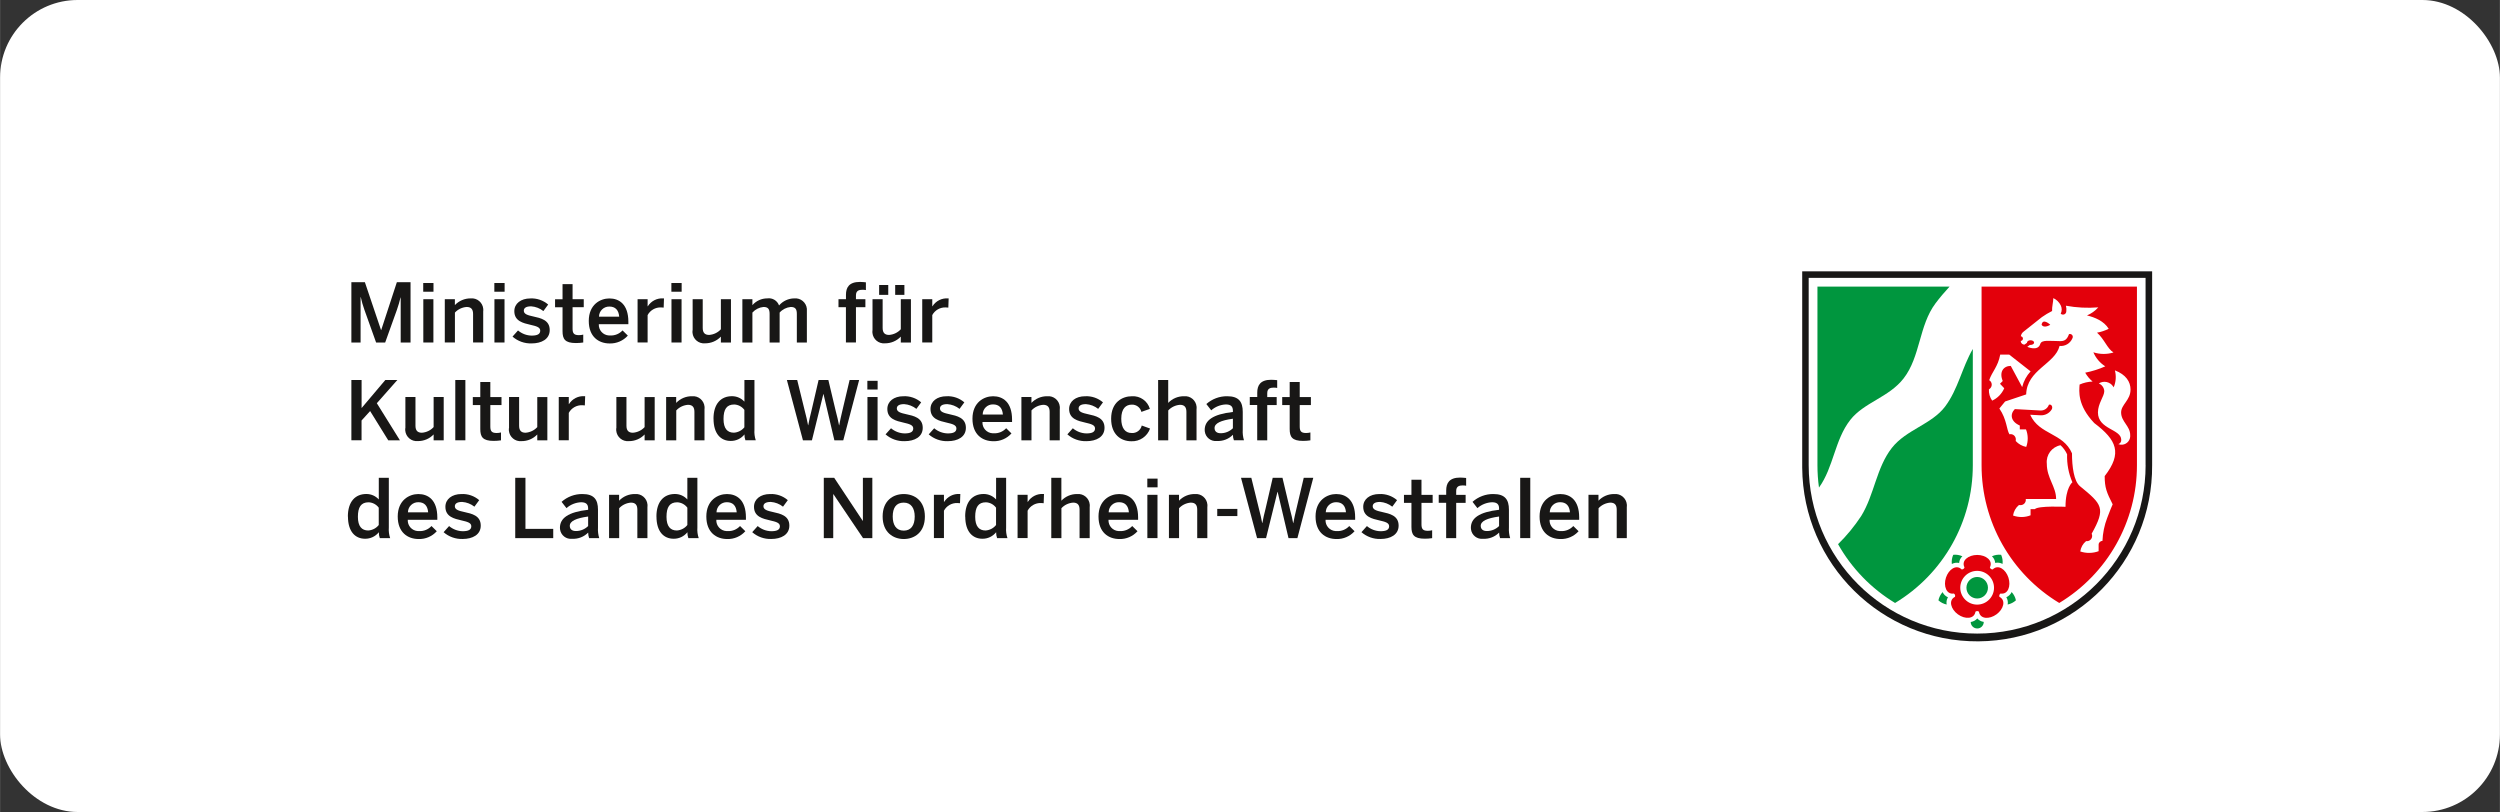 <?xml version="1.0" encoding="UTF-8"?>
<svg id="Ebene_1" data-name="Ebene 1" xmlns="http://www.w3.org/2000/svg" width="193.32mm" height="62.79mm" viewBox="0 0 548 178">
  <rect x="0" y="0" width="548" height="178" fill="#333333" stroke="none"/>
  <g id="Gruppe_174" data-name="Gruppe 174">
    <rect id="Rechteck_386" data-name="Rechteck 386" width="548" height="178" rx="17" ry="17" fill="#fff"/>
    <g id="logo">
      <g id="NRW_W_CMYK" data-name="NRW W CMYK">
        <path id="Weiß" d="M433.41,140.13c-21.03-.06-38.03-17.15-37.97-38.17v-42.1h75.95v42.1c.05,21.03-16.95,38.11-37.97,38.17h0Z" fill="#fff" fill-rule="evenodd"/>
        <path id="Schwarz" d="M470.33,101.96c0,20.39-16.53,36.93-36.93,36.93s-36.93-16.53-36.93-36.93v-41.05h73.85v41.05h0ZM471.76,59.48v42.48c.15,21.18-16.9,38.48-38.08,38.63-21.18.15-38.48-16.9-38.63-38.08,0-.18,0-.37,0-.55v-42.48h76.71Z" fill="#181716" fill-rule="evenodd"/>
        <path id="Grün" d="M432.45,76.5v25.46c.02,12.37-6.45,23.83-17.04,30.22-5.21-3.15-9.51-7.59-12.5-12.89,1.91-1.87,3.61-3.95,5.08-6.18,2.88-4.67,3.31-10.57,6.71-14.92,3.16-4.03,8.73-5.14,11.7-9.1,2.83-3.78,3.7-8.55,6.05-12.59h0ZM398.39,62.82h28.97c-1.08,1.18-2.13,2.39-3.09,3.68-3.65,4.87-3.29,11.68-6.98,16.44-3.22,4.17-8.69,5.26-11.7,9.11-3.42,4.36-3.64,10.36-6.86,14.83-.23-1.63-.34-3.27-.34-4.92v-39.14ZM433.41,131.2c-1.3,0-2.36-1.06-2.36-2.36s1.06-2.36,2.36-2.36c1.3,0,2.36,1.06,2.36,2.36s-1.06,2.36-2.36,2.36h0,0ZM440.97,129.79c.47.51.79,1.13.93,1.81-.51.46-1.13.78-1.81.92.11-.55,0-1.12-.29-1.6.51-.22.93-.62,1.16-1.13h0ZM436.65,121.94c.63-.29,1.32-.4,2.01-.32.28.63.39,1.32.31,2-.49-.27-1.07-.35-1.61-.22-.05-.55-.3-1.07-.71-1.45h0ZM427.85,123.63c-.08-.69.03-1.38.31-2.01.68-.08,1.37.04,2,.32-.41.38-.67.91-.71,1.47-.54-.12-1.11-.04-1.6.22h0ZM426.72,132.52c-.67-.14-1.3-.45-1.81-.92.14-.67.46-1.29.92-1.8.23.51.65.91,1.17,1.13-.29.48-.39,1.05-.28,1.6h0ZM434.85,136.33c0,.79-.63,1.44-1.42,1.44s-1.44-.63-1.44-1.42h0c.56-.08,1.07-.35,1.44-.78.37.42.87.69,1.43.76h0Z" fill="#00963e"/>
        <path id="Rot" d="M437.1,128.84c0,2.04-1.66,3.7-3.7,3.7s-3.7-1.66-3.7-3.7,1.66-3.7,3.7-3.7h0c2.04,0,3.7,1.66,3.7,3.7ZM429.18,134.67c-1.55-1.13-2.13-3.09-.64-3.84.1-.27,0-.57-.24-.72-1.65.27-2.33-1.66-1.74-3.48s2.27-2.98,3.45-1.8c.28.01.54-.17.62-.45-.77-1.49.86-2.73,2.78-2.73s3.54,1.24,2.78,2.73c.08.27.33.46.62.45,1.18-1.19,2.86-.03,3.45,1.8s-.09,3.75-1.74,3.48c-.24.16-.33.46-.24.72,1.49.76.91,2.71-.64,3.84s-3.59,1.08-3.85-.58c-.22-.18-.54-.18-.76,0-.26,1.65-2.3,1.71-3.85.58h0ZM444.06,109.39h6.65c0-2.74-2.04-4.54-2.04-7.74-.2-1.93,1.11-3.69,3.01-4.05.61.56,1.1,1.24,1.44,1.99-.07,2.1.32,4.2,1.16,6.13,0,0-1.51,1.15-1.51,5.38,0,0-6-.28-6.72.51h-.94v1.35c-1.23.49-2.6.5-3.84.05.13-.9.59-1.72,1.29-2.3.13,0,.24.02.36.02.63,0,1.15-.51,1.15-1.15,0-.07,0-.13-.02-.2h0ZM436.7,87.84c-.52-.73-.77-1.61-.72-2.5.1-.05.2-.12.28-.21.45-.45.45-1.18,0-1.62-.07-.07-.14-.12-.22-.17.65-1.91,1.91-2.9,2.42-5.61h1.97l4.69,3.68c-.9.97-1.54,2.16-1.85,3.45l-2.5-4.65c-1.6,0-2.59,1.33-1.76,3.31l-.6.61.93.98c-.52,1.2-1.46,2.17-2.65,2.72h0ZM456,120.92c.12-.9.57-1.72,1.28-2.3.06,0,.12.01.18.01.63,0,1.15-.51,1.15-1.15,0-.17-.04-.33-.11-.48,3.15-5.62,2.31-6.43-2.56-10.42-1.33-1.09-1.75-4.28-1.75-7.21-1.94-4.53-7.18-4.01-9.16-8.45l2.29.12c.96.04,1.87-.43,2.39-1.23.37-.54,0-1.29-.58-1.09-.26.76-.97,1.28-1.78,1.27l-5.69-.31c-1.13,1.13-.89,2.75,1.09,3.6v.85h1.36c.49,1.23.5,2.6.05,3.84-.89-.17-1.69-.62-2.3-1.29,0-.13.02-.25.02-.36,0-.63-.51-1.15-1.14-1.15-.09,0-.18.01-.26.03-.65-1.02-.54-3.21-2.21-5.65l1.26-1.54,4.62-1.55c.13-5.42,6.36-6.67,7.32-10.63,1.2.13,2.34-.55,2.81-1.66.18-.3.09-.69-.21-.87-.16-.1-.35-.12-.53-.06-.46,1.31-1.08,1.54-1.94,1.54-2.24,0-4.05-.38-4.36.62-.51,1.69-2.85.63-2.85.63l.57-.42s.1,0,.15,0c.43,0,.78-.23.78-.51s-.35-.51-.78-.51-.78.23-.78.51c0,.02,0,.03,0,.05l-.54.39c-.43.03-.8-.3-.83-.73,0-.02,0-.05,0-.07.28-.01.5-.25.48-.54-.01-.25-.21-.46-.46-.48.05-.41.28-.79.62-1.03l3.99-3.17c.71-.5,1.46-.95,2.24-1.34-.06-.87.27-2.01.27-2.83.73.34,1.31.92,1.65,1.64.26.57.25,1.22-.03,1.78.29.28.74.27,1.02-.01.13-.14.21-.32.21-.52.05-.41.02-.82-.09-1.22,2.34.43,4.73.55,7.1.36-.69.77-1.53,1.37-2.48,1.77,1.67.4,3.73,1.22,4.76,2.93-.81.4-1.67.69-2.56.85,1.61,1.4,2.23,3.49,3.61,4.34-1.44.44-2.98.43-4.41-.04.54,1.27,1.45,2.35,2.61,3.08-1.41.63-2.89,1.09-4.4,1.39.42.74.97,1.4,1.62,1.94-.98.04-1.95.26-2.85.66-.1,1.47-.51,4.51,3.21,8.44,4.96,3.75,6.19,6.59,2.29,11.63,0,2.55.43,3.58,1.75,6.19-.11.26-.66,1.48-1.2,2.98-.62,1.61-.97,3.31-1.04,5.04-.46,0-.84.37-.84.83,0,.02,0,.04,0,.06v1.36c-1.29.48-2.72.5-4.02.06h0ZM447.53,71.19c.54.9,1.9,0,1.9,0,0,0-1.65-1.57-1.9,0h0ZM467.02,85.43c0,2.28-2.06,3.27-2.06,4.98,0,2.02,1.99,2.99,1.99,4.94.12,1.05-.64,2.01-1.69,2.13-.31.04-.62,0-.91-.12.41-.13.67-.52.64-.94,0-2.38-5.11-2.26-5.11-6.01,0-1.96,1.39-3.52,1.39-4.67-.04-.75-.51-1.4-1.2-1.68,1.06-.68,2.47-.38,3.16.68.03.05.07.11.1.17.5-1.18.59-2.48.27-3.72,2.4.92,3.43,2.48,3.43,4.23h0s0,.01,0,.01ZM434.36,62.82h34.07v39.14c.02,12.36-6.45,23.83-17.03,30.22-10.59-6.39-17.05-17.86-17.03-30.22v-39.14Z" fill="#e3000b" fill-rule="evenodd"/>
      </g>
      <g id="Ebene_4" data-name="Ebene 4">
        <g id="Gruppe_173" data-name="Gruppe 173">
          <path id="Pfad_751" data-name="Pfad 751" d="M77.02,61.86h2.95l3.54,10.49h.04l3.43-10.49h3v13.22h-2.16v-9.86h-.04c-.21.91-.48,1.81-.79,2.7l-2.57,7.16h-1.99l-2.56-7.16c-.33-.91-.59-1.84-.8-2.79h-.04v9.95h-2.02v-13.22Z" fill="#181716"/>
          <path id="Pfad_752" data-name="Pfad 752" d="M92.76,62.04h2.25v1.91h-2.25v-1.91ZM92.78,65.59h2.21v9.49h-2.21v-9.49Z" fill="#181716"/>
          <path id="Pfad_753" data-name="Pfad 753" d="M97.49,65.59h2.21v1.29c.9-.95,2.16-1.48,3.47-1.47,1.39-.13,2.62.9,2.75,2.29.02.19.01.38-.01.57v6.81h-2.22v-6.25c0-1.05-.45-1.54-1.41-1.54-.98.07-1.91.51-2.57,1.23v6.56h-2.22v-9.49Z" fill="#181716"/>
          <path id="Pfad_754" data-name="Pfad 754" d="M108.35,62.04h2.25v1.91h-2.25v-1.91ZM108.37,65.59h2.21v9.49h-2.21v-9.49Z" fill="#181716"/>
          <path id="Pfad_755" data-name="Pfad 755" d="M112.34,73.78l1.2-1.34c.83.71,1.89,1.11,2.98,1.13,1.21,0,1.89-.3,1.89-1.09s-.96-1-2.11-1.27c-1.63-.38-3.57-.8-3.57-3,0-1.66,1.43-2.79,3.52-2.79,1.42-.07,2.82.41,3.9,1.34l-1.05,1.43c-.77-.61-1.7-.97-2.68-1.04-1.21,0-1.61.43-1.61.97,0,.77.95,1,2.07,1.25,1.63.36,3.61.77,3.61,2.98,0,2-1.8,2.93-3.97,2.93-1.54.05-3.03-.48-4.19-1.5Z" fill="#181716"/>
          <path id="Pfad_756" data-name="Pfad 756" d="M123.3,72.6v-5.25h-1.64v-1.75h1.64v-3.31h2.2v3.3h2.45v1.75h-2.45v4.7c0,1.02.3,1.43,1.39,1.43.32,0,.64-.04.95-.12v1.73c-.53.08-1.07.12-1.61.12-2.41,0-2.93-.89-2.93-2.61h0Z" fill="#181716"/>
          <path id="Pfad_757" data-name="Pfad 757" d="M129.05,70.35c0-3.61,2.55-4.93,4.52-4.93,2.13,0,4.16,1.27,4.16,5.13v.52h-6.48c-.07,1.29.92,2.4,2.22,2.47.11,0,.21,0,.32,0,1.01.04,1.98-.37,2.66-1.11l1.16,1.14c-1.01,1.13-2.47,1.76-3.98,1.72-2.38,0-4.58-1.44-4.58-4.93ZM135.72,69.42c-.12-1.45-.84-2.22-2.16-2.22-1.23-.02-2.24.95-2.27,2.18,0,.01,0,.02,0,.04h4.43Z" fill="#181716"/>
          <path id="Pfad_758" data-name="Pfad 758" d="M139.75,65.59h2.2v1.55h.04c.73-1.16,2.04-1.83,3.41-1.73h.14l-.07,2.02c-.11-.02-.46-.04-.59-.04-1.22-.04-2.35.61-2.93,1.68v6h-2.2v-9.48h0Z" fill="#181716"/>
          <path id="Pfad_759" data-name="Pfad 759" d="M147.16,62.04h2.25v1.91h-2.25v-1.91ZM147.18,65.59h2.21v9.49h-2.21v-9.49Z" fill="#181716"/>
          <path id="Pfad_760" data-name="Pfad 760" d="M151.82,72.4v-6.81h2.21v6.29c0,1.05.45,1.54,1.41,1.54.98-.07,1.91-.51,2.57-1.24v-6.59h2.21v9.49h-2.21v-1.29c-.9.95-2.16,1.48-3.47,1.47-1.39.13-2.62-.9-2.75-2.29-.02-.19-.01-.38.01-.57Z" fill="#181716"/>
          <path id="Pfad_761" data-name="Pfad 761" d="M162.72,65.59h2.2v1.3c.82-.94,2-1.48,3.25-1.48,1.12-.17,2.21.48,2.59,1.55.84-.97,2.04-1.53,3.32-1.55,1.39-.14,2.64.88,2.78,2.27.02.2.02.39,0,.59v6.81h-2.2v-6.25c0-1.05-.3-1.54-1.34-1.54-.94.09-1.81.53-2.43,1.23v6.56h-2.2v-6.25c0-1.05-.3-1.54-1.34-1.54-.94.09-1.8.53-2.43,1.23v6.56h-2.2v-9.49Z" fill="#181716"/>
          <path id="Pfad_762" data-name="Pfad 762" d="M185.43,67.34h-1.64v-1.75h1.64v-.97c0-1.59.66-2.82,3.07-2.82.41,0,1.14.07,1.3.09v1.7c-.25-.05-.5-.07-.75-.07-.79,0-1.43.21-1.43,1.23v.84h2.07v1.75h-2.07v7.74h-2.2v-7.74Z" fill="#181716"/>
          <path id="Pfad_763" data-name="Pfad 763" d="M191.25,72.4v-6.81h2.22v6.29c0,1.05.45,1.54,1.41,1.54.98-.07,1.91-.51,2.57-1.24v-6.59h2.22v9.49h-2.22v-1.29c-.9.95-2.16,1.48-3.47,1.47-1.39.13-2.62-.9-2.75-2.29-.02-.19-.01-.38.01-.56ZM192.7,62.48h2v2.16h-2v-2.16ZM196.22,62.48h2.02v2.16h-2.02v-2.16Z" fill="#181716"/>
          <path id="Pfad_764" data-name="Pfad 764" d="M202.15,65.59h2.2v1.55h.04c.73-1.16,2.04-1.83,3.41-1.73h.14l-.07,2.02c-.11-.02-.47-.04-.59-.04-1.22-.04-2.35.61-2.93,1.68v6h-2.2v-9.48h0Z" fill="#181716"/>
          <path id="Pfad_765" data-name="Pfad 765" d="M77.02,83.3h2.23v6.15l5.2-6.15h2.64l-4.5,5.09,5.06,8.13h-2.56l-3.97-6.41-1.88,2.07v4.34h-2.23v-13.22Z" fill="#181716"/>
          <path id="Pfad_766" data-name="Pfad 766" d="M88.85,93.84v-6.81h2.21v6.29c0,1.05.45,1.54,1.41,1.54.98-.07,1.91-.51,2.57-1.24v-6.59h2.21v9.49h-2.21v-1.29c-.9.95-2.16,1.48-3.47,1.46-1.39.13-2.62-.9-2.75-2.29-.02-.19-.01-.38.01-.57Z" fill="#181716"/>
          <path id="Pfad_767" data-name="Pfad 767" d="M99.79,83.3h2.21v13.22h-2.21v-13.22Z" fill="#181716"/>
          <path id="Pfad_768" data-name="Pfad 768" d="M105.27,94.04v-5.25h-1.64v-1.75h1.64v-3.3h2.2v3.3h2.45v1.75h-2.45v4.7c0,1.02.3,1.43,1.39,1.43.32,0,.64-.04.95-.12v1.73c-.53.08-1.07.12-1.61.12-2.41,0-2.93-.89-2.93-2.61Z" fill="#181716"/>
          <path id="Pfad_769" data-name="Pfad 769" d="M111.57,93.84v-6.81h2.21v6.29c0,1.05.45,1.54,1.41,1.54.98-.07,1.91-.51,2.57-1.23v-6.59h2.21v9.49h-2.21v-1.29c-.9.95-2.16,1.48-3.47,1.46-1.39.13-2.62-.9-2.75-2.29-.02-.19-.01-.38.01-.57Z" fill="#181716"/>
          <path id="Pfad_770" data-name="Pfad 770" d="M122.47,87.03h2.2v1.55h.04c.73-1.16,2.04-1.83,3.41-1.73h.14l-.07,2.02c-.11-.02-.46-.04-.59-.04-1.22-.04-2.35.61-2.93,1.68v6h-2.2v-9.49h0Z" fill="#181716"/>
          <path id="Pfad_771" data-name="Pfad 771" d="M135.1,93.84v-6.81h2.21v6.29c0,1.05.45,1.54,1.41,1.54.98-.07,1.91-.51,2.57-1.23v-6.59h2.21v9.49h-2.21v-1.29c-.9.95-2.16,1.48-3.47,1.46-1.39.13-2.62-.9-2.75-2.29-.02-.19-.01-.38.01-.57Z" fill="#181716"/>
          <path id="Pfad_772" data-name="Pfad 772" d="M146,87.03h2.21v1.29c.9-.95,2.16-1.48,3.47-1.46,1.39-.13,2.62.9,2.75,2.29.02.19.01.38-.01.57v6.81h-2.21v-6.25c0-1.05-.45-1.54-1.41-1.54-.98.07-1.91.51-2.57,1.23v6.56h-2.22v-9.49Z" fill="#181716"/>
          <path id="Pfad_773" data-name="Pfad 773" d="M156.39,91.8c0-3.29,1.63-4.95,4.06-4.95,1.04,0,2.02.43,2.72,1.2v-4.75h2.2v10.9c-.06.79.04,1.57.29,2.32h-2.27c-.15-.41-.22-.85-.21-1.29-.73.92-1.85,1.45-3.02,1.43-2.17,0-3.76-1.57-3.76-4.87ZM163.16,93.66v-3.81c-.52-.71-1.35-1.15-2.23-1.18-1.66,0-2.34,1.07-2.34,3.18s.86,3,2.27,3c.9-.05,1.74-.49,2.31-1.19h0Z" fill="#181716"/>
          <path id="Pfad_774" data-name="Pfad 774" d="M172.49,83.3h2.25l1.68,6.84c.27,1.05.52,2.04.7,3.07h.04c.18-1.02.41-2,.68-3.05l1.59-6.86h2.14l1.64,6.9c.29,1.13.5,1.91.7,3.02h.04c.2-1.14.39-1.84.64-2.97l1.64-6.95h2.09l-3.48,13.22h-1.95l-2.38-10.13h-.04l-2.5,10.13h-1.97l-3.52-13.22Z" fill="#181716"/>
          <path id="Pfad_775" data-name="Pfad 775" d="M190.12,83.48h2.25v1.91h-2.25v-1.91ZM190.14,87.03h2.22v9.49h-2.22v-9.49Z" fill="#181716"/>
          <path id="Pfad_776" data-name="Pfad 776" d="M194.11,95.22l1.2-1.34c.83.71,1.89,1.11,2.98,1.13,1.22,0,1.89-.3,1.89-1.09s-.97-1-2.11-1.27c-1.63-.38-3.57-.8-3.57-3,0-1.66,1.43-2.79,3.52-2.79,1.42-.07,2.82.41,3.9,1.34l-1.05,1.43c-.77-.61-1.7-.97-2.68-1.04-1.22,0-1.61.43-1.61.96,0,.77.95,1,2.07,1.25,1.63.36,3.61.77,3.61,2.98,0,2-1.8,2.93-3.97,2.93-1.54.05-3.03-.48-4.19-1.5Z" fill="#181716"/>
          <path id="Pfad_777" data-name="Pfad 777" d="M203.57,95.22l1.2-1.34c.83.71,1.89,1.11,2.98,1.13,1.22,0,1.89-.3,1.89-1.09s-.97-1-2.11-1.27c-1.63-.38-3.57-.8-3.57-3,0-1.66,1.43-2.79,3.52-2.79,1.42-.07,2.82.41,3.9,1.34l-1.05,1.43c-.77-.61-1.7-.97-2.68-1.04-1.22,0-1.61.43-1.61.96,0,.77.95,1,2.07,1.25,1.63.36,3.61.77,3.61,2.98,0,2-1.8,2.93-3.97,2.93-1.54.05-3.03-.48-4.19-1.5Z" fill="#181716"/>
          <path id="Pfad_778" data-name="Pfad 778" d="M213.16,91.79c0-3.61,2.55-4.93,4.52-4.93,2.13,0,4.16,1.27,4.16,5.13v.52h-6.49c-.07,1.29.92,2.4,2.22,2.47.11,0,.21,0,.32,0,1.01.04,1.98-.37,2.66-1.11l1.16,1.14c-1.01,1.13-2.47,1.76-3.98,1.71-2.38,0-4.57-1.45-4.57-4.93ZM219.83,90.86c-.12-1.45-.84-2.21-2.16-2.21-1.23-.03-2.24.95-2.27,2.18,0,.01,0,.03,0,.04h4.43Z" fill="#181716"/>
          <path id="Pfad_779" data-name="Pfad 779" d="M223.87,87.03h2.22v1.29c.9-.95,2.16-1.48,3.47-1.46,1.39-.13,2.62.9,2.75,2.29.02.19.01.38-.01.57v6.81h-2.22v-6.25c0-1.05-.45-1.54-1.41-1.54-.98.07-1.91.51-2.57,1.23v6.56h-2.21v-9.49Z" fill="#181716"/>
          <path id="Pfad_780" data-name="Pfad 780" d="M233.96,95.22l1.2-1.34c.83.71,1.89,1.11,2.98,1.13,1.22,0,1.89-.3,1.89-1.09s-.97-1-2.11-1.27c-1.63-.38-3.57-.8-3.57-3,0-1.66,1.43-2.79,3.52-2.79,1.42-.07,2.82.41,3.9,1.34l-1.05,1.43c-.77-.61-1.7-.97-2.68-1.04-1.22,0-1.61.43-1.61.96,0,.77.95,1,2.07,1.25,1.63.36,3.61.77,3.61,2.98,0,2-1.8,2.93-3.97,2.93-1.53.05-3.03-.48-4.18-1.5h0Z" fill="#181716"/>
          <path id="Pfad_781" data-name="Pfad 781" d="M243.56,91.79c0-3.63,2.45-4.93,4.56-4.93,1.8-.11,3.43,1.04,3.93,2.77l-1.86.66c-.23-.97-1.12-1.63-2.11-1.59-1.25,0-2.3.82-2.3,3.09,0,2.02.82,3.13,2.27,3.13,1.05.08,1.99-.62,2.22-1.64l1.82.66c-.61,1.73-2.26,2.86-4.09,2.79-2.29,0-4.44-1.46-4.44-4.93Z" fill="#181716"/>
          <path id="Pfad_782" data-name="Pfad 782" d="M253.85,83.3h2.22v5.02c.9-.95,2.16-1.48,3.47-1.46,1.39-.13,2.62.9,2.75,2.29.02.19.01.38-.01.57v6.81h-2.22v-6.25c0-1.05-.45-1.54-1.41-1.54-.98.07-1.91.51-2.57,1.23v6.56h-2.22v-13.22Z" fill="#181716"/>
          <path id="Pfad_783" data-name="Pfad 783" d="M264.07,94.24c0-2.05,1.75-3.43,6.18-3.93v-.29c0-.95-.5-1.36-1.55-1.36-1.18.05-2.31.5-3.2,1.29l-1.07-1.38c1.26-1.12,2.89-1.73,4.57-1.71,2.54,0,3.41,1.21,3.41,3.43v3.91c-.05.78.04,1.57.27,2.32h-2.21c-.14-.39-.22-.8-.21-1.21-.92.93-2.19,1.43-3.5,1.36-1.32.16-2.51-.78-2.67-2.1-.01-.11-.02-.22-.02-.33ZM270.25,93.88v-2.09c-2.63.36-4.02,1-4.02,2.04,0,.75.52,1.14,1.32,1.14,1.01.01,1.98-.38,2.7-1.09h0Z" fill="#181716"/>
          <path id="Pfad_784" data-name="Pfad 784" d="M275.59,88.78h-1.64v-1.75h1.64v-.96c0-1.59.66-2.82,3.07-2.82.41,0,1.14.07,1.3.09v1.7c-.25-.05-.5-.07-.75-.07-.79,0-1.43.21-1.43,1.23v.84h2.07v1.75h-2.07v7.74h-2.2v-7.74Z" fill="#181716"/>
          <path id="Pfad_785" data-name="Pfad 785" d="M282.7,94.04v-5.25h-1.64v-1.75h1.64v-3.3h2.2v3.3h2.45v1.75h-2.45v4.7c0,1.02.3,1.43,1.39,1.43.32,0,.64-.04.95-.12v1.73c-.53.08-1.07.12-1.61.12-2.42,0-2.93-.89-2.93-2.61Z" fill="#181716"/>
          <path id="Pfad_786" data-name="Pfad 786" d="M76.24,113.24c0-3.29,1.63-4.95,4.06-4.95,1.04,0,2.02.43,2.72,1.2v-4.75h2.2v10.9c-.06.79.04,1.57.29,2.32h-2.27c-.15-.41-.22-.85-.21-1.29-.73.92-1.85,1.45-3.02,1.43-2.16,0-3.75-1.57-3.75-4.87ZM83.01,115.1v-3.81c-.52-.71-1.35-1.15-2.23-1.18-1.66,0-2.34,1.07-2.34,3.18s.86,3,2.27,3c.9-.06,1.74-.49,2.3-1.2h0Z" fill="#181716"/>
          <path id="Pfad_787" data-name="Pfad 787" d="M87.17,113.23c0-3.61,2.56-4.93,4.52-4.93,2.13,0,4.16,1.27,4.16,5.13v.52h-6.48c-.07,1.29.92,2.4,2.22,2.47.11,0,.21,0,.32,0,1.01.04,1.98-.37,2.66-1.11l1.16,1.14c-1.01,1.13-2.47,1.76-3.98,1.71-2.38,0-4.58-1.44-4.58-4.93ZM93.84,112.3c-.12-1.45-.84-2.21-2.16-2.21-1.23-.02-2.24.95-2.27,2.18,0,.01,0,.02,0,.04h4.43Z" fill="#181716"/>
          <path id="Pfad_788" data-name="Pfad 788" d="M97.23,116.66l1.2-1.34c.83.71,1.89,1.11,2.98,1.13,1.21,0,1.89-.3,1.89-1.09s-.96-1-2.11-1.27c-1.63-.38-3.57-.8-3.57-3,0-1.66,1.43-2.79,3.52-2.79,1.42-.07,2.82.41,3.89,1.34l-1.05,1.43c-.77-.61-1.7-.97-2.68-1.04-1.21,0-1.61.43-1.61.96,0,.77.95,1,2.07,1.25,1.63.36,3.61.77,3.61,2.98,0,2-1.8,2.93-3.97,2.93-1.54.05-3.03-.48-4.19-1.5Z" fill="#181716"/>
          <path id="Pfad_789" data-name="Pfad 789" d="M112.94,104.74h2.23v11.19h6.09v2.04h-8.33v-13.22Z" fill="#181716"/>
          <path id="Pfad_790" data-name="Pfad 790" d="M122.73,115.68c0-2.05,1.75-3.43,6.18-3.93v-.29c0-.95-.5-1.36-1.55-1.36-1.18.05-2.31.5-3.2,1.29l-1.07-1.38c1.26-1.12,2.89-1.73,4.57-1.71,2.54,0,3.41,1.21,3.41,3.43v3.91c-.05.78.04,1.57.27,2.32h-2.21c-.14-.39-.22-.8-.21-1.21-.92.93-2.19,1.43-3.5,1.36-1.32.16-2.51-.78-2.67-2.1-.01-.11-.02-.22-.02-.33ZM128.91,115.32v-2.09c-2.63.36-4.02,1-4.02,2.04,0,.75.52,1.14,1.32,1.14,1.01.01,1.98-.38,2.7-1.09h0Z" fill="#181716"/>
          <path id="Pfad_791" data-name="Pfad 791" d="M133.49,108.47h2.21v1.29c.9-.95,2.16-1.48,3.47-1.46,1.39-.13,2.62.9,2.75,2.29.02.19.01.38-.01.57v6.81h-2.21v-6.25c0-1.05-.45-1.54-1.41-1.54-.98.07-1.91.51-2.57,1.23v6.56h-2.22v-9.49Z" fill="#181716"/>
          <path id="Pfad_792" data-name="Pfad 792" d="M143.88,113.24c0-3.29,1.63-4.95,4.06-4.95,1.04,0,2.02.43,2.72,1.2v-4.75h2.2v10.9c-.06.79.04,1.57.29,2.32h-2.27c-.15-.41-.22-.85-.21-1.29-.73.92-1.85,1.45-3.02,1.43-2.17,0-3.76-1.57-3.76-4.87ZM150.66,115.1v-3.81c-.52-.71-1.35-1.15-2.23-1.18-1.66,0-2.34,1.07-2.34,3.18s.86,3,2.27,3c.9-.06,1.74-.49,2.3-1.2h0Z" fill="#181716"/>
          <path id="Pfad_793" data-name="Pfad 793" d="M154.82,113.23c0-3.61,2.55-4.93,4.52-4.93,2.13,0,4.16,1.27,4.16,5.13v.52h-6.49c-.07,1.29.92,2.4,2.22,2.47.11,0,.21,0,.32,0,1.01.04,1.98-.37,2.66-1.11l1.16,1.14c-1.01,1.13-2.47,1.76-3.98,1.71-2.37,0-4.57-1.45-4.57-4.93ZM161.48,112.3c-.12-1.45-.84-2.21-2.16-2.21-1.23-.02-2.24.95-2.27,2.18,0,.01,0,.02,0,.04h4.43Z" fill="#181716"/>
          <path id="Pfad_794" data-name="Pfad 794" d="M164.88,116.66l1.2-1.34c.83.71,1.89,1.11,2.98,1.13,1.21,0,1.89-.3,1.89-1.09s-.96-1-2.11-1.27c-1.63-.38-3.57-.8-3.57-3,0-1.66,1.43-2.79,3.52-2.79,1.42-.07,2.82.41,3.89,1.34l-1.05,1.43c-.77-.61-1.7-.97-2.68-1.04-1.21,0-1.61.43-1.61.96,0,.77.95,1,2.07,1.25,1.63.36,3.61.77,3.61,2.98,0,2-1.8,2.93-3.97,2.93-1.53.05-3.03-.48-4.18-1.5h0Z" fill="#181716"/>
          <path id="Pfad_795" data-name="Pfad 795" d="M180.58,104.74h2.27l6.25,9.43h.04v-9.43h2.07v13.22h-2.04l-6.49-9.63h-.04v9.63h-2.07v-13.22Z" fill="#181716"/>
          <path id="Pfad_796" data-name="Pfad 796" d="M193.47,113.23c0-3.5,2.3-4.93,4.63-4.93s4.63,1.43,4.63,4.93-2.32,4.93-4.63,4.93-4.63-1.46-4.63-4.93ZM200.5,113.23c0-1.77-.75-3.05-2.41-3.05s-2.41,1.14-2.41,3.05c0,1.8.73,3.09,2.41,3.09,1.59,0,2.41-1.14,2.41-3.09Z" fill="#181716"/>
          <path id="Pfad_797" data-name="Pfad 797" d="M204.71,108.47h2.2v1.55h.04c.73-1.16,2.04-1.83,3.41-1.73h.14l-.07,2.02c-.11-.02-.47-.04-.59-.04-1.22-.04-2.35.61-2.93,1.68v6h-2.2v-9.48Z" fill="#181716"/>
          <path id="Pfad_798" data-name="Pfad 798" d="M211.56,113.24c0-3.29,1.63-4.95,4.06-4.95,1.04,0,2.02.43,2.72,1.2v-4.75h2.2v10.9c-.06.79.04,1.57.29,2.32h-2.27c-.15-.41-.22-.85-.21-1.29-.73.92-1.85,1.45-3.02,1.43-2.16,0-3.75-1.57-3.75-4.86h0ZM218.33,115.1v-3.81c-.52-.71-1.35-1.15-2.23-1.18-1.66,0-2.34,1.07-2.34,3.18s.86,3,2.27,3c.9-.06,1.74-.49,2.3-1.2h0Z" fill="#181716"/>
          <path id="Pfad_799" data-name="Pfad 799" d="M223.05,108.47h2.2v1.55h.04c.73-1.16,2.04-1.83,3.41-1.73h.14l-.07,2.02c-.11-.02-.46-.04-.59-.04-1.22-.04-2.35.61-2.93,1.68v6h-2.2v-9.48Z" fill="#181716"/>
          <path id="Pfad_800" data-name="Pfad 800" d="M230.43,104.74h2.22v5.02c.9-.95,2.16-1.48,3.47-1.46,1.39-.13,2.62.9,2.75,2.29.02.19.01.38-.01.57v6.81h-2.22v-6.25c0-1.05-.45-1.54-1.41-1.54-.98.07-1.91.51-2.57,1.23v6.56h-2.22v-13.22Z" fill="#181716"/>
          <path id="Pfad_801" data-name="Pfad 801" d="M240.79,113.23c0-3.61,2.55-4.93,4.52-4.93,2.13,0,4.16,1.27,4.16,5.13v.52h-6.49c-.07,1.29.92,2.4,2.22,2.47.11,0,.21,0,.32,0,1.01.04,1.98-.37,2.66-1.11l1.16,1.14c-1.01,1.13-2.47,1.76-3.98,1.71-2.38,0-4.57-1.45-4.57-4.93ZM247.45,112.3c-.12-1.45-.84-2.21-2.16-2.21-1.23-.03-2.25.95-2.27,2.18,0,.01,0,.02,0,.04h4.43Z" fill="#181716"/>
          <path id="Pfad_802" data-name="Pfad 802" d="M251.49,104.92h2.25v1.91h-2.25v-1.91ZM251.51,108.47h2.21v9.49h-2.22v-9.49Z" fill="#181716"/>
          <path id="Pfad_803" data-name="Pfad 803" d="M256.22,108.47h2.22v1.29c.9-.95,2.16-1.48,3.47-1.46,1.39-.13,2.62.9,2.75,2.29.02.19.01.38-.01.57v6.81h-2.22v-6.25c0-1.05-.45-1.54-1.41-1.54-.98.07-1.91.51-2.57,1.23v6.56h-2.22v-9.49Z" fill="#181716"/>
          <path id="Pfad_804" data-name="Pfad 804" d="M266.82,111.56h4.41v1.57h-4.41v-1.57Z" fill="#181716"/>
          <path id="Pfad_805" data-name="Pfad 805" d="M272.04,104.74h2.25l1.68,6.84c.27,1.05.52,2.04.7,3.07h.04c.18-1.02.41-2,.68-3.05l1.59-6.86h2.14l1.64,6.9c.29,1.13.5,1.91.7,3.02h.04c.2-1.14.39-1.84.64-2.97l1.64-6.95h2.09l-3.48,13.22h-1.95l-2.38-10.13h-.04l-2.5,10.13h-1.97l-3.52-13.22Z" fill="#181716"/>
          <path id="Pfad_806" data-name="Pfad 806" d="M288.37,113.23c0-3.61,2.56-4.93,4.52-4.93,2.13,0,4.16,1.27,4.16,5.13v.52h-6.49c-.07,1.29.92,2.4,2.22,2.47.11,0,.21,0,.32,0,1.01.04,1.98-.37,2.66-1.11l1.16,1.14c-1.01,1.13-2.47,1.76-3.98,1.71-2.38,0-4.57-1.45-4.57-4.93ZM295.04,112.3c-.12-1.45-.84-2.21-2.16-2.21-1.23-.02-2.24.95-2.27,2.18,0,.01,0,.02,0,.03h4.43Z" fill="#181716"/>
          <path id="Pfad_807" data-name="Pfad 807" d="M298.43,116.66l1.2-1.34c.83.71,1.89,1.11,2.98,1.13,1.21,0,1.89-.3,1.89-1.09s-.96-1-2.11-1.27c-1.63-.38-3.57-.8-3.57-3,0-1.66,1.43-2.79,3.52-2.79,1.42-.07,2.82.41,3.9,1.34l-1.05,1.43c-.77-.61-1.7-.97-2.68-1.04-1.21,0-1.61.43-1.61.96,0,.77.95,1,2.07,1.25,1.63.36,3.61.77,3.61,2.98,0,2-1.8,2.93-3.97,2.93-1.54.05-3.03-.49-4.19-1.5Z" fill="#181716"/>
          <path id="Pfad_808" data-name="Pfad 808" d="M309.39,115.48v-5.25h-1.64v-1.75h1.64v-3.31h2.2v3.31h2.45v1.75h-2.45v4.7c0,1.02.3,1.43,1.39,1.43.32,0,.64-.04.95-.12v1.73c-.53.08-1.07.12-1.61.12-2.41,0-2.93-.89-2.93-2.61Z" fill="#181716"/>
          <path id="Pfad_809" data-name="Pfad 809" d="M317.01,110.22h-1.64v-1.75h1.64v-.96c0-1.59.66-2.82,3.07-2.82.41,0,1.14.07,1.3.09v1.7c-.25-.05-.5-.07-.75-.07-.79,0-1.43.21-1.43,1.23v.84h2.07v1.75h-2.07v7.74h-2.2v-7.74Z" fill="#181716"/>
          <path id="Pfad_810" data-name="Pfad 810" d="M322.42,115.68c0-2.05,1.75-3.43,6.18-3.93v-.29c0-.95-.5-1.36-1.55-1.36-1.18.05-2.31.5-3.2,1.29l-1.07-1.38c1.26-1.12,2.89-1.73,4.57-1.71,2.54,0,3.41,1.21,3.41,3.43v3.91c-.05.78.04,1.57.27,2.32h-2.21c-.14-.39-.22-.8-.21-1.21-.92.93-2.19,1.43-3.5,1.36-1.32.16-2.51-.78-2.67-2.1-.01-.11-.02-.22-.02-.33ZM328.6,115.32v-2.09c-2.63.36-4.02,1-4.02,2.04,0,.75.52,1.14,1.32,1.14,1.01.01,1.98-.38,2.7-1.09h0Z" fill="#181716"/>
          <path id="Pfad_811" data-name="Pfad 811" d="M333.23,104.74h2.21v13.22h-2.21v-13.22Z" fill="#181716"/>
          <path id="Pfad_812" data-name="Pfad 812" d="M337.48,113.23c0-3.61,2.56-4.93,4.52-4.93,2.13,0,4.16,1.27,4.16,5.13v.52h-6.49c-.07,1.29.92,2.4,2.22,2.47.11,0,.21,0,.32,0,1.01.04,1.98-.37,2.66-1.11l1.16,1.14c-1.01,1.13-2.47,1.76-3.98,1.71-2.38,0-4.57-1.45-4.57-4.93ZM344.14,112.3c-.12-1.45-.84-2.21-2.16-2.21-1.23-.02-2.24.95-2.27,2.18,0,.01,0,.02,0,.04h4.43Z" fill="#181716"/>
          <path id="Pfad_813" data-name="Pfad 813" d="M348.18,108.47h2.21v1.29c.9-.95,2.16-1.48,3.47-1.46,1.39-.13,2.62.9,2.75,2.29.02.19.01.38-.01.57v6.81h-2.21v-6.25c0-1.05-.45-1.54-1.41-1.54-.98.07-1.91.51-2.57,1.23v6.56h-2.21v-9.49Z" fill="#181716"/>
        </g>
      </g>
    </g>
  </g>
</svg>